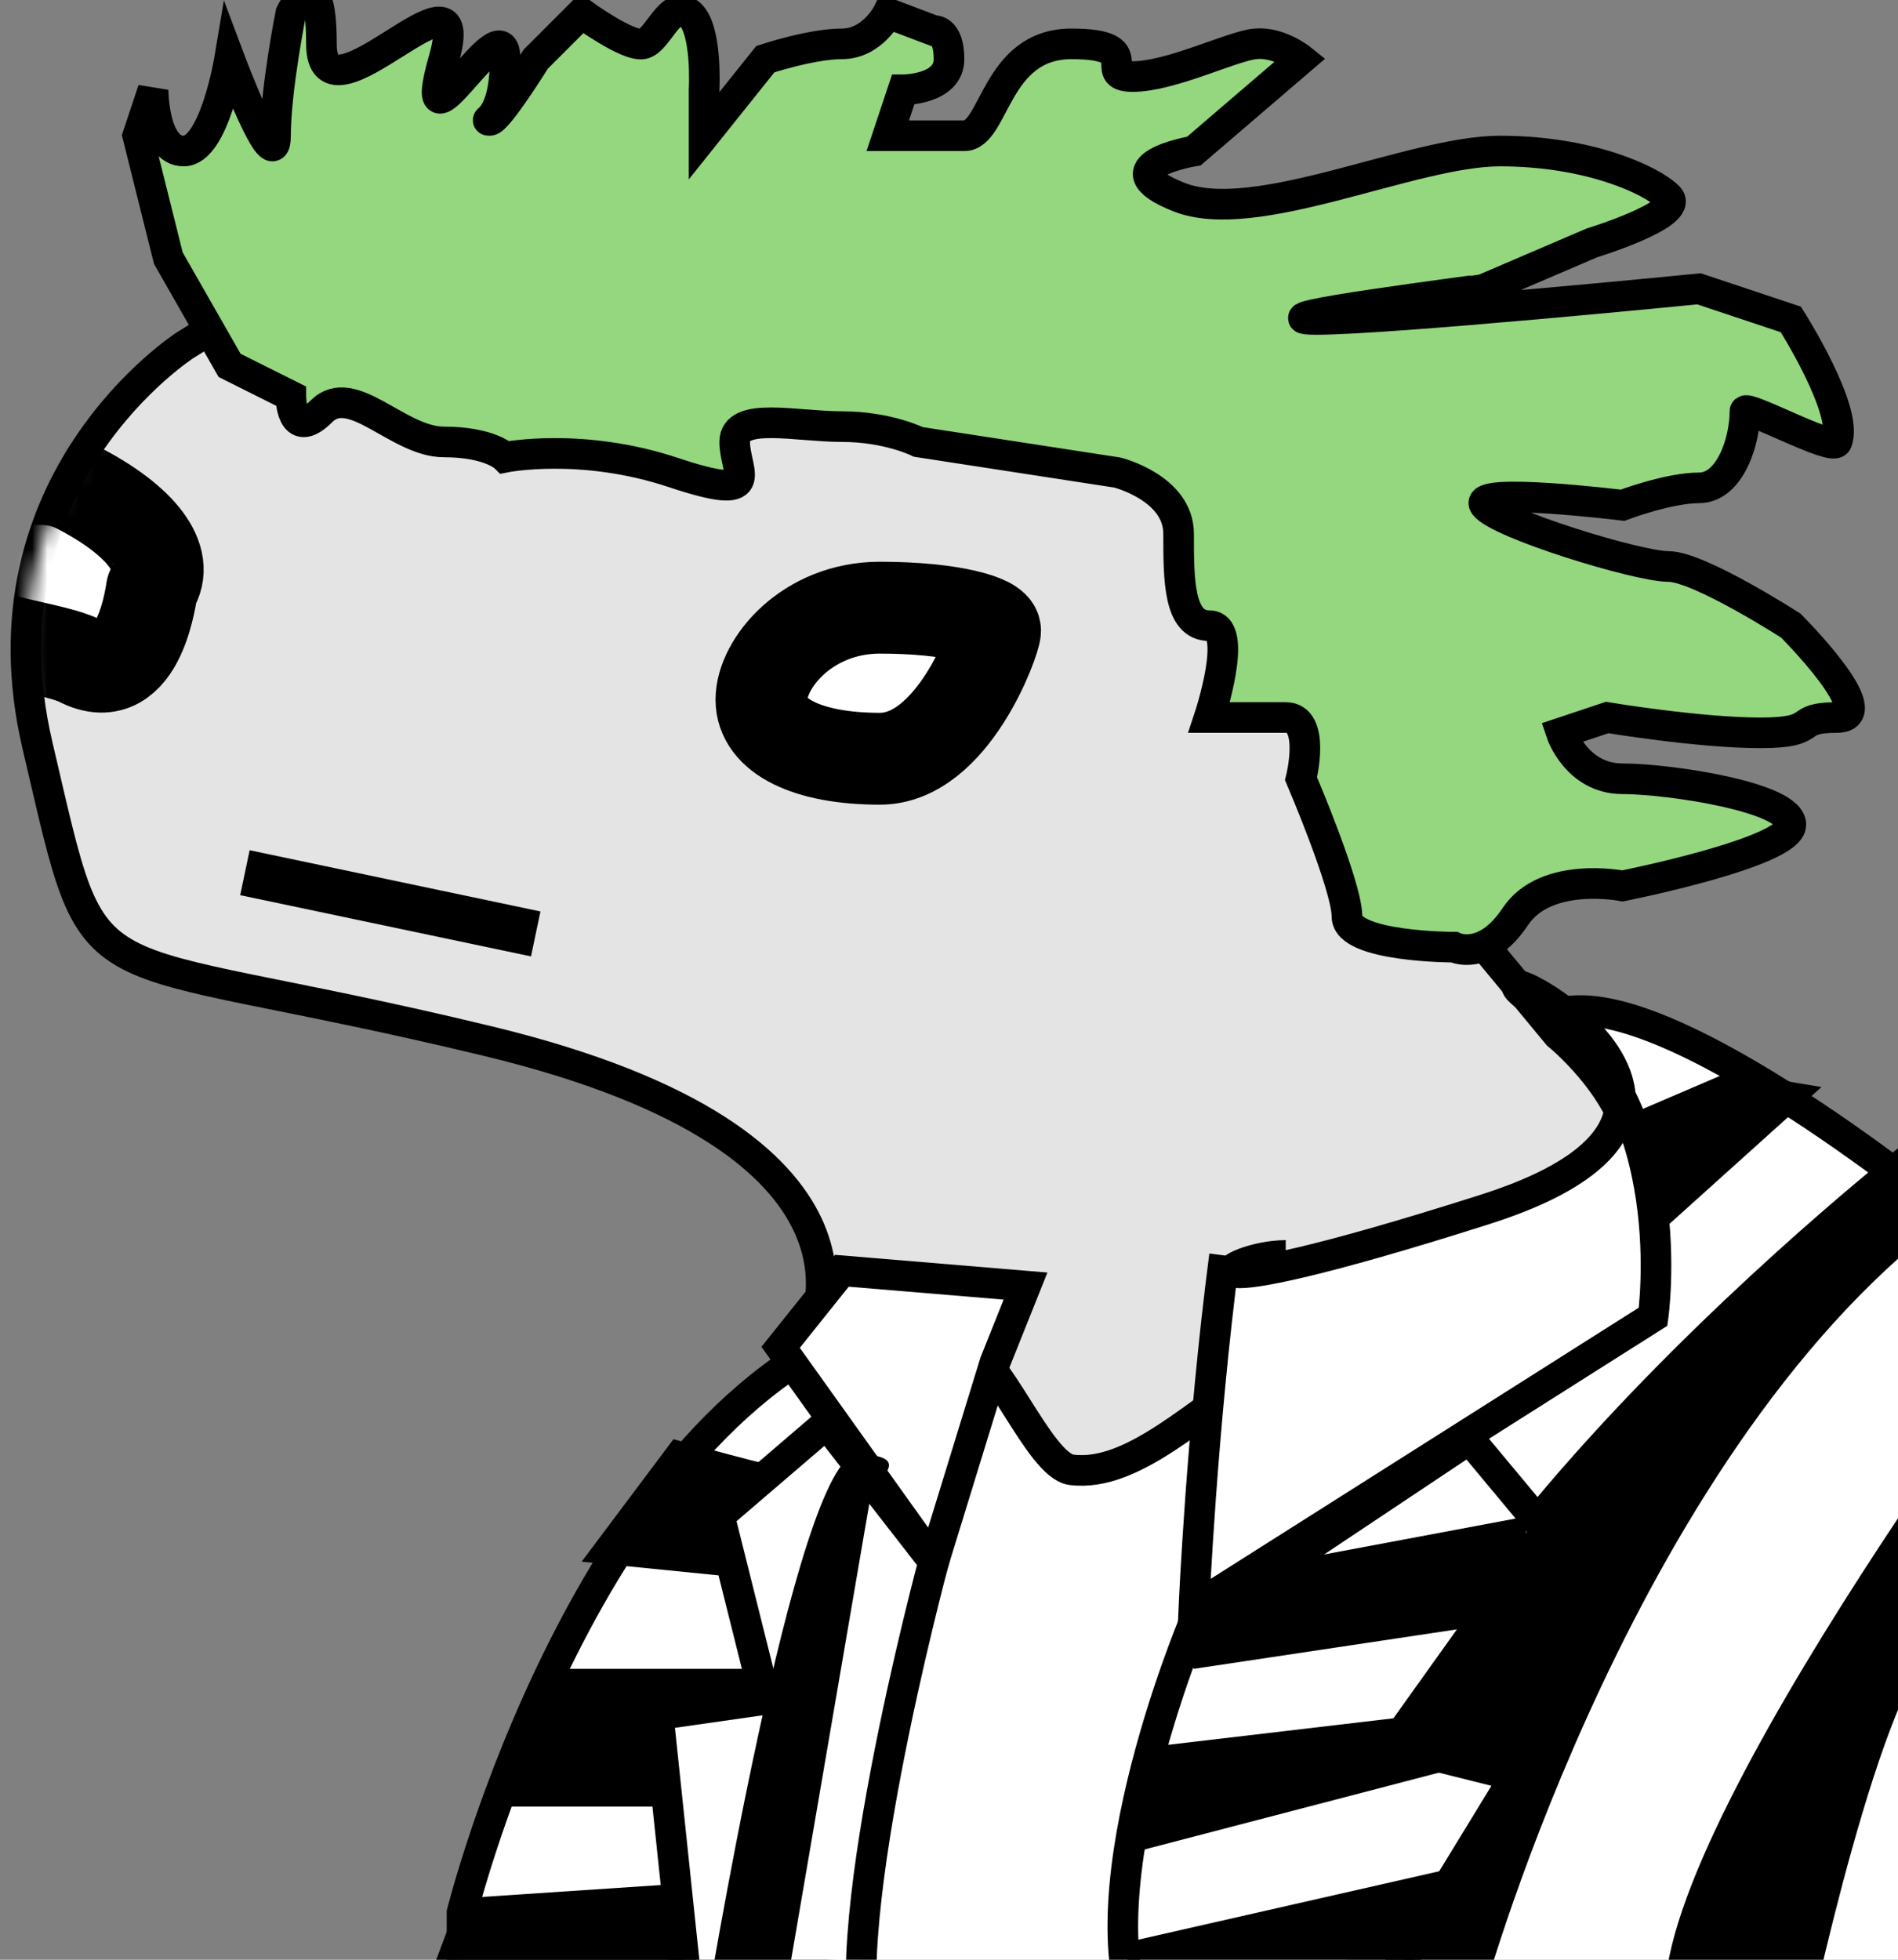 <?xml version="1.0" encoding="UTF-8" standalone="no"?>
<svg width="124px" height="128px" viewBox="0 0 124 128" version="1.1" xmlns="http://www.w3.org/2000/svg" xmlns:xlink="http://www.w3.org/1999/xlink" xmlns:sketch="http://www.bohemiancoding.com/sketch/ns">
    <rect x="0" y="0" width="124" height="128" fill="#808080" stroke="none"/>
    <!-- Generator: Sketch 3.3.1 (12002) - http://www.bohemiancoding.com/sketch -->
    <title>beetlejooce</title>
    <desc>Created with Sketch.</desc>
    <defs>
        <path id="path-1" d="M0,59.067 C0,59.067 8.186,26.182 27.918,20.108 C47.649,14.034 64.483,2.983 71.368,0.419 C78.253,-2.145 97.816,14.034 97.816,14.034 L97.816,66.139 L0,62.139 L0,59.067 Z"></path>
        <path id="path-3" d="M51.409,76.64 C51.409,76.64 57.83,64.297 30.312,57.647 C2.795,50.997 4.945,55.716 0.86,38.34 C-3.225,20.964 10.534,12.168 10.534,12.168 L26.443,2.3 C26.443,2.3 36.762,-1.132 53.315,0.584 C69.869,2.3 92.012,47.35 92.012,47.35 L100.181,57.218 C100.181,57.218 116.442,70.296 90.409,76.64 C90.252,76.679 82.117,78.744 80.409,79.64 C76.874,81.495 72.513,86.171 68.409,85.64 C66.283,85.366 63.454,77.817 61.409,77.64 C54.235,77.019 50.078,77.52 49.409,77.64"></path>
    </defs>
    <g id="Page-1" stroke="none" stroke-width="1" fill="none" fill-rule="evenodd" sketch:type="MSPage">
        <g id="emoji" sketch:type="MSArtboardGroup" transform="translate(-4, 0)">
            <g id="beetlejooce" sketch:type="MSLayerGroup" transform="translate(5, -3)">
                <g id="Body" transform="translate(29.184, 68.861)">
                    <mask id="mask-2" sketch:name="Mask" fill="white">
                        <use xlink:href="#path-1"></use>
                    </mask>
                    <use id="Mask" stroke="#000000" stroke-width="2" fill="#FFFFFF" sketch:type="MSShapeGroup" xlink:href="#path-1"></use>
                </g>
                <g id="Face" transform="translate(0.591, 13.36)">
                    <mask id="mask-4" sketch:name="Mask" fill="white">
                        <use xlink:href="#path-3"></use>
                    </mask>
                    <use id="Mask" stroke="#000000" stroke-width="2" fill="#E4E4E4" sketch:type="MSShapeGroup" xlink:href="#path-3"></use>
                    <path d="M55.895,39.198 C60.644,39.198 63.419,31.475 63.419,30.832 C63.419,30.188 60.644,29.33 55.895,29.33 C51.146,29.33 48.156,32.967 48.156,35.337 C48.156,37.706 51.146,39.198 55.895,39.198 Z" id="Oval-5" stroke="#000000" stroke-width="6" fill="#FFFFFF" sketch:type="MSShapeGroup" mask="url(#mask-4)"></path>
                    <path d="M3.46,21.477 C-0.759,19.316 -7.194,24.153 -7.525,24.661 C-7.735,24.984 -7.731,28.047 -4.551,30.249 C-2.716,31.519 2.065,32.001 3.609,32.792 C7.628,34.851 8.293,28.138 8.351,28.049 C9.569,26.177 7.679,23.638 3.46,21.477 L3.46,21.477 Z" id="Oval-5-Copy" stroke="#000000" stroke-width="6" fill="#FFFFFF" sketch:type="MSShapeGroup" mask="url(#mask-4)"></path>
                    <path d="M14.409,46.64 L33.409,50.64" id="Path-55" stroke="#000000" stroke-width="3" sketch:type="MSShapeGroup" mask="url(#mask-4)"></path>
                </g>
                <path d="M51,99 C50,99 43,97 43,97 L37,105 L47,106 C47,106 52,99 51,99 Z" id="Path-138" fill="#000000" sketch:type="MSShapeGroup"></path>
                <path d="M35,112 C36,112 49,112 49,112 L45,121 L31,121 C31,121 34,112 35,112 Z" id="Path-139" fill="#000000" sketch:type="MSShapeGroup"></path>
                <path d="M123,78 C123,78 81,111 87,131 C93,151 96,133 96,133 C96,133 106,97 127,82 C127,82 123,78 123,78 Z" id="Path-136" fill="#000000" sketch:type="MSShapeGroup"></path>
                <path d="M79,85 C77.5,96.5 77,108 77,108 L107,89 C107,89 109,75 100,69 C91,63 118,75 96,82 C74,89 79,85 83,85" id="Path-131" stroke="#000000" stroke-width="2" fill="#FFFFFF" sketch:type="MSShapeGroup"></path>
                <path d="M64,92 L60,105 L50,91 L54,86 L66,87 L64,92 Z" id="Path-132" stroke="#000000" stroke-width="2" fill="#FFFFFF" sketch:type="MSShapeGroup"></path>
                <path d="M112,73 L105,76 L108,83 L118,74 L112,73 Z" id="Path-133" fill="#000000" sketch:type="MSShapeGroup"></path>
                <path d="M77,109 C77,109 69,128 74,136 C79,144 87,137 87,137 L98,119 L90,117 L100,103 L95,97 L77,109 Z" id="Path-134" stroke="#000000" stroke-width="2" fill="#FFFFFF" sketch:type="MSShapeGroup"></path>
                <path d="M60,105 C60,105 53,131 56,137 C59,143 44,134 44,134 L42,115 L49,114 L46,102 L53,96 L60,105 Z" id="Path-135" stroke="#000000" stroke-width="2" fill="#FFFFFF" sketch:type="MSShapeGroup"></path>
                <path d="M133,88 C133,88 105,125 108,135 C111,145 117,136 117,136 C117,136 122,112 126,110 C130,108 133,88 133,88 Z" id="Path-137" fill="#000000" sketch:type="MSShapeGroup"></path>
                <path d="M44,126 L29,127 L26,135 L45,136 L44,126 Z" id="Path-140" fill="#000000" sketch:type="MSShapeGroup"></path>
                <path d="M56,100 L50,135 L45,135 C45,135 51,98 55,98 C59,98 56,100 56,100 Z" id="Path-141" fill="#000000" sketch:type="MSShapeGroup"></path>
                <path d="M77,108 C78.103,106.714 83,105 83,105 C83,105 99,102 99,102 L97,109 L77,112 C77,112 75.255,110.036 77,108 Z" id="Path-142" fill="#000000" sketch:type="MSShapeGroup"></path>
                <path d="M75,117 L92,115 L90,117 L96,118 L73,124 L75,117 Z" id="Path-143" fill="#000000" sketch:type="MSShapeGroup"></path>
                <path d="M72,130 L94,125 L91,132 L74,133 L72,130 Z" id="Path-144" fill="#000000" sketch:type="MSShapeGroup"></path>
                <path d="M14,26.865 L10,19.865 L8,11.865 L9,8.865 C9,8.865 9,12.865 11,12.865 C13,12.865 14,6.865 14,6.865 C14,6.865 17,14.865 17,11.865 C17,8.865 18,3.865 18,3.865 C18,3.865 20,-0.135 20,5.865 C20,11.865 30.113,-0.53 28,6.865 C25.887,14.259 32,2.865 32,6.865 C32,10.865 30.482,10.865 31,10.865 C31.518,10.865 34,6.865 34,6.865 C34,6.865 37,3.865 37,3.865 C37,3.865 40.002,6.064 41,5.865 C41.998,5.665 42.768,2.941 44,3.865 C45.232,4.789 45,8.865 45,8.865 L45,11.865 C45,11.865 49,6.865 49,6.865 C49,6.865 52,5.865 54,5.865 C56,5.865 57,3.865 57,3.865 L60,5 C60,5 61,4.865 61,6.865 C61,8.865 58,8.865 58,8.865 C58,8.865 57,11.865 57,11.865 C57,11.865 60,11.865 62,11.865 C64,11.865 64,5.865 69,5.865 C74,5.865 70.5,8 73,8 C75.5,8 79.445,6.025 81,5.865 C82.555,5.704 84,6.865 84,6.865 L77,12.865 C77,12.865 71,13.865 76,15.865 C81,17.865 91.225,12.865 97,12.865 C102.775,12.865 106.876,14.74 108,15.865 C109.124,16.989 103,18.865 103,18.865 C103,18.865 96.134,21.809 96,21.865 C95.866,21.92 80.409,23.865 85,23.865 C89.805,23.865 110,21.865 110,21.865 L116,23.865 C116,23.865 119.836,29.883 119,31.865 C118.731,32.501 113,29.378 113,29.865 C113,31.865 112,34.865 110,34.865 C108,34.865 105,36 105,36 C105,36 95.091,34.788 96,36 C96.909,37.212 106,40 108,40 C110,40 116,43.865 116,43.865 C116,43.865 122,49.865 119,49.865 C116,49.865 118,50.865 114,50.865 C110,50.865 104,49.865 104,49.865 C104,49.865 101,50.865 101,50.865 C101,50.865 102,53.865 105,53.865 C108,53.865 116,55.054 116,56.865 C116,58.676 105,60.865 105,60.865 C105,60.865 100,59.865 98,62.865 C96,65.865 94,64.865 94,64.865 C94,64.865 87,64.865 87,62.865 C87,60.865 84,53.865 84,53.865 C84,53.865 85,49.865 83,49.865 C81,49.865 78,49.865 78,49.865 C78,49.865 80,43.865 78,43.865 C76,43.865 76,40.865 76,37.865 C76,34.865 72,33.865 72,33.865 L59,31.865 C59,31.865 57,30.865 54,30.865 C51,30.865 47,29.865 47,31.865 C47,33.865 49,35.865 43,33.865 C37,31.865 32,32.865 32,32.865 C32,32.865 31,31.865 28,31.865 C25,31.865 22,27.865 20,29.865 C18,31.865 18,28.865 18,28.865 L14,26.865 Z" id="Path-145" stroke="#000000" stroke-width="2" fill="#94D77F" sketch:type="MSShapeGroup"></path>
            </g>
        </g>
    </g>
</svg>